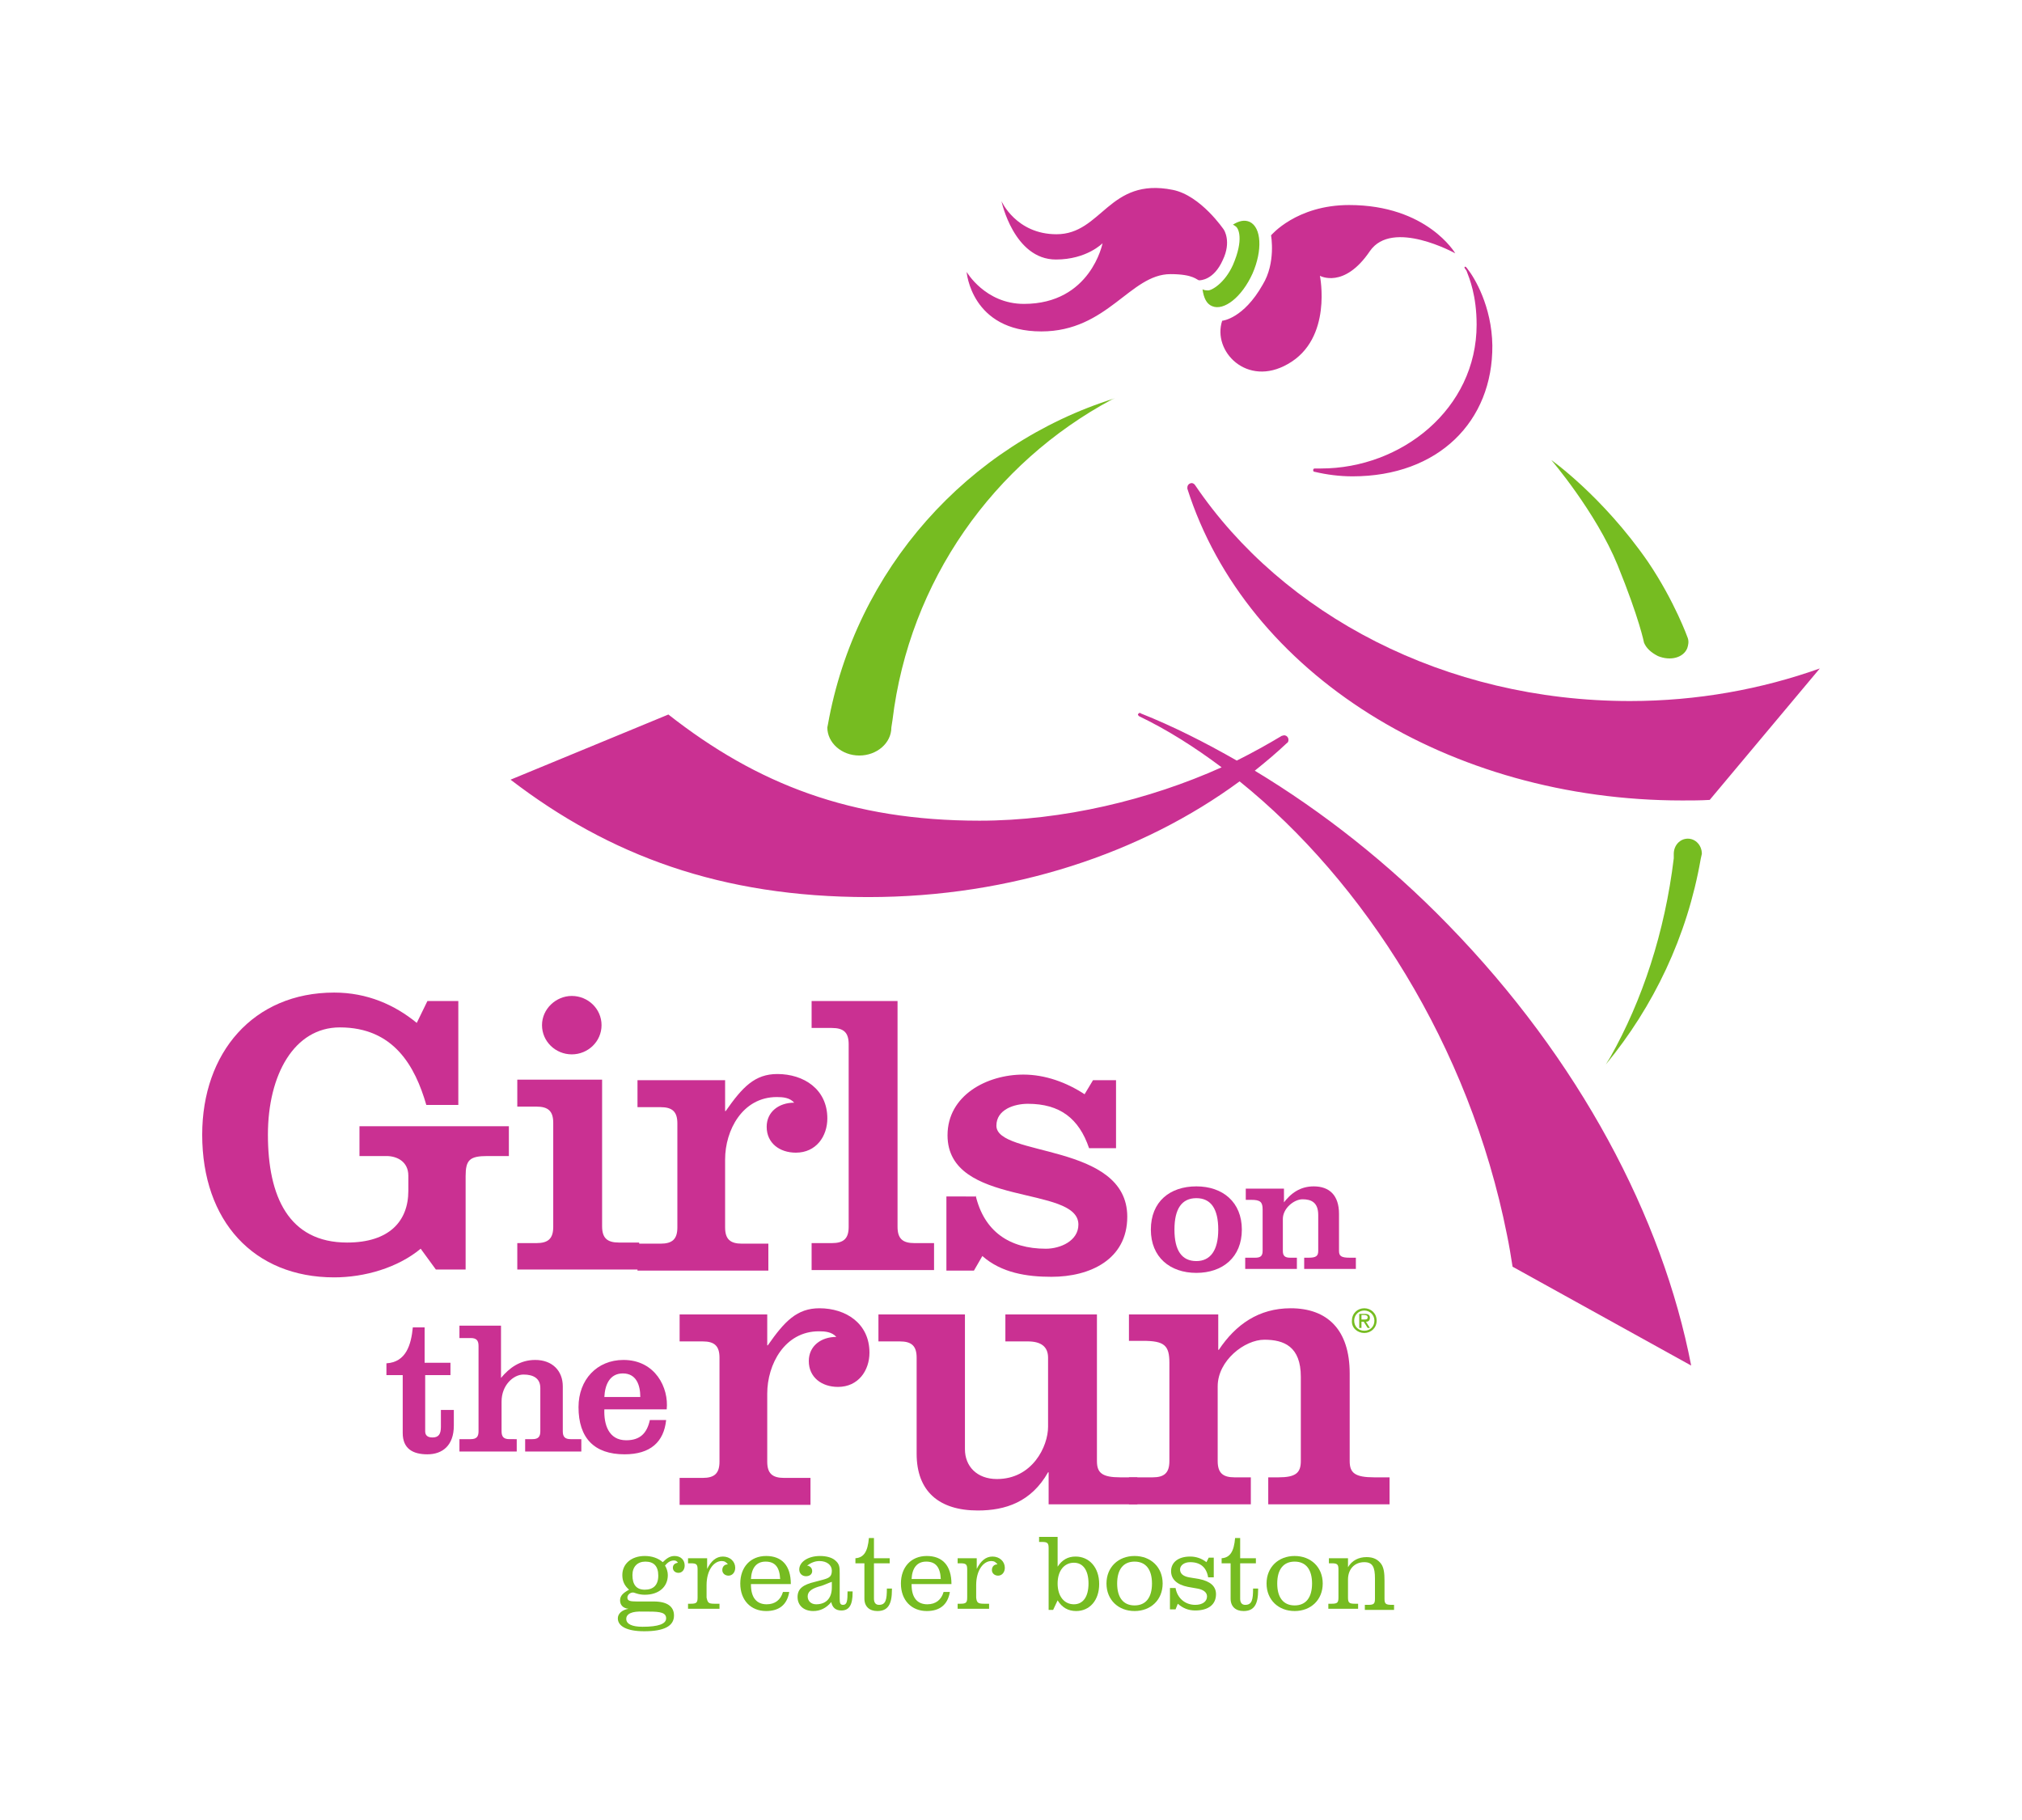 <?xml version="1.0" encoding="utf-8"?>
<!-- Generator: Adobe Illustrator 22.1.0, SVG Export Plug-In . SVG Version: 6.00 Build 0)  -->
<svg version="1.1" id="Layer_1" xmlns="http://www.w3.org/2000/svg" xmlns:xlink="http://www.w3.org/1999/xlink" x="0px" y="0px"
	 width="360px" height="324px" viewBox="0 0 360 324" style="enable-background:new 0 0 360 324;" xml:space="preserve">
<style type="text/css">
	.st0{fill:#CA3092;}
	.st1{fill:#76BC21;}
</style>
<g>
	<g>
		<path class="st0" d="M76.1,178.2h5.5v18.5h-5.7c-2-6.9-5.8-13.8-15.4-13.8c-8.1,0-12.8,8.4-12.8,19.1c0,11,3.7,19.2,14.1,19.2
			c7.5,0,10.9-3.8,10.9-9.2v-2.7c0-2.5-2-3.5-3.9-3.5H64v-5.3h26.6v5.3h-3.8c-3.2,0-3.9,0.7-3.9,3.6v16.6h-5.3l-2.7-3.7
			c-4.1,3.4-10,5.1-15.4,5.1c-14.3,0-23.5-10-23.5-25.4c0-14.6,9.1-25.3,23.5-25.3c5.9,0,10.8,2.2,14.7,5.4L76.1,178.2z"/>
		<path class="st0" d="M92.1,226.1v-4.8h3.4c2.1,0,3-0.8,3-2.9v-18.5c0-2.1-0.9-2.9-3-2.9h-3.4v-4.8h15.1v26.1c0,2.1,0.9,2.9,3,2.9
			h3.6v4.8H92.1z M101.8,177.3c2.9,0,5.3,2.3,5.3,5.2c0,2.9-2.4,5.2-5.3,5.2c-2.9,0-5.3-2.3-5.3-5.2
			C96.5,179.6,99,177.3,101.8,177.3z"/>
		<path class="st0" d="M129.1,197.8h0.1c3-4.3,5.2-6.6,9.2-6.6c4.7,0,8.9,2.7,8.9,7.9c0,3.2-2,6.1-5.6,6.1c-2.9,0-5.2-1.7-5.2-4.6
			c0-2.7,2.2-4.3,4.9-4.3c-0.8-0.9-2-1-3.1-1c-6.1,0-9.2,5.9-9.2,11.1v12.1c0,2.1,0.9,2.9,3,2.9h4.7v4.8h-23.3v-4.8h4.1
			c2.1,0,3-0.8,3-2.9v-18.5c0-2.1-0.9-2.9-3-2.9h-4.1v-4.8h15.6V197.8z"/>
		<path class="st0" d="M144.5,226.1v-4.8h3.6c2.1,0,3-0.8,3-2.9v-32.5c0-2.1-0.9-2.9-3-2.9h-3.6v-4.8h15.3v40.2c0,2.1,0.9,2.9,3,2.9
			h3.5v4.8H144.5z"/>
		<path class="st0" d="M173.7,212.8c1.5,6.4,6,9.5,12.5,9.5c2.6,0,5.8-1.4,5.8-4.3c0-7.1-23.3-3-23.3-15.9c0-7.1,7-10.8,13.5-10.8
			c3.9,0,7.7,1.4,10.9,3.5l1.5-2.5h4.1v12.1h-4.8c-1.8-5.3-5.2-7.9-10.9-7.9c-2.4,0-5.6,1-5.6,3.9c0,5.6,23.3,3,23.3,16.2
			c0,7.6-6.6,10.7-13.5,10.7c-4.4,0-8.9-0.7-12.3-3.7l-1.5,2.6h-4.9v-13.2H173.7z"/>
	</g>
	<g>
		<path class="st0" d="M136.6,239.5h0.1c3-4.3,5.2-6.6,9.2-6.6c4.7,0,8.9,2.7,8.9,7.9c0,3.2-2,6.1-5.6,6.1c-2.9,0-5.2-1.7-5.2-4.6
			c0-2.7,2.2-4.3,4.9-4.3c-0.8-0.9-2-1-3.1-1c-6.1,0-9.2,5.9-9.2,11.1v12.1c0,2.1,0.9,2.9,3,2.9h4.7v4.8H121v-4.8h4.1
			c2.1,0,3-0.8,3-2.9v-18.5c0-2.1-0.9-2.9-3-2.9H121V234h15.6V239.5z"/>
		<path class="st0" d="M186.7,267.8v-5.7h-0.1c-3,5.3-7.6,6.8-12.5,6.8c-6.9,0-10.9-3.4-10.9-10.1v-17.1c0-2.1-0.9-2.9-3-2.9h-3.8
			V234h15.4v24c0,3,2.1,5.3,5.7,5.3c6.3,0,9.1-5.8,9.1-9.3v-12.3c0-2-1.3-2.9-3.6-2.9h-4V234h16.3v26.1c0,2.1,0.9,2.9,4.2,2.9h3v4.8
			H186.7z"/>
		<path class="st0" d="M216.9,240.3h0.1c3-4.5,7.1-7.4,12.8-7.4c6.5,0,10.5,3.8,10.5,11.6v15.6c0,2.1,0.9,2.9,4.4,2.9h2.7v4.8h-21.6
			v-4.8h1.8c3.1,0,4-0.8,4-2.9v-15c0-5.4-3-6.6-6.5-6.6s-8.3,3.7-8.3,8.3v13.3c0,2.1,0.9,2.9,3,2.9h2.9v4.8H201v-4.8h4.2
			c2.1,0,3-0.8,3-2.9v-17.5c0-3.1-0.9-3.9-4.7-3.9H201V234h15.9V240.3z"/>
	</g>
	<g>
		<path class="st0" d="M68.8,244.8v-2.1c3.5-0.2,4.4-3.3,4.7-6.4h2.1v6.3h4.6v2.2h-4.5v10c0,0.7,0.4,1.1,1.3,1.1
			c1.1,0,1.5-0.6,1.5-1.9v-3h2.3v2.8c0,3.5-2,5.1-4.7,5.1c-2.6,0-4.4-1-4.4-3.8v-10.3H68.8z"/>
		<path class="st0" d="M89.2,245.3L89.2,245.3c1.5-1.8,3.4-3.2,6.1-3.2c3,0,4.9,1.9,4.9,4.7v8c0,1,0.4,1.4,1.4,1.4h1.9v2.2H93.5
			v-2.2h1.3c1,0,1.4-0.4,1.4-1.4v-7.7c0-1.7-1.2-2.4-3-2.4c-1.8,0-3.9,1.9-3.9,4.8v5.3c0,1,0.4,1.4,1.4,1.4H92v2.2H81.8v-2.2h2
			c1,0,1.4-0.4,1.4-1.4v-15.2c0-1-0.4-1.4-1.4-1.4h-2V236h7.4V245.3z"/>
		<path class="st0" d="M107.6,250.9c-0.1,2.6,0.7,5.5,3.9,5.5c2.5,0,3.7-1.3,4.2-3.6h2.9c-0.4,3.9-2.8,6.1-7.4,6.1
			c-5.4,0-8.2-2.9-8.2-8.4c0-4.9,3.3-8.4,8-8.4c5.7,0,8.1,5,7.7,8.8H107.6z M114,248.7c0-2.1-0.7-4.2-3.1-4.2
			c-2.4,0-3.2,2.1-3.3,4.2H114z"/>
	</g>
	<g>
		<path class="st0" d="M213,211.2c4.7,0,8.1,2.8,8.1,7.7c0,4.9-3.4,7.7-8.1,7.7s-8.1-2.8-8.1-7.7C204.9,213.9,208.3,211.2,213,211.2
			z M213,224.5c2.5,0,3.9-1.9,3.9-5.6s-1.3-5.6-3.9-5.6s-3.9,1.9-3.9,5.6S210.4,224.5,213,224.5z"/>
		<path class="st0" d="M228.4,214.3L228.4,214.3c1.4-1.9,3.1-3.1,5.5-3.1c2.8,0,4.5,1.6,4.5,4.9v6.6c0,0.9,0.4,1.2,1.9,1.2h1.1v2
			h-9.2v-2h0.8c1.3,0,1.7-0.3,1.7-1.2v-6.4c0-2.3-1.3-2.8-2.8-2.8s-3.5,1.6-3.5,3.5v5.7c0,0.9,0.4,1.2,1.3,1.2h1.2v2h-9.2v-2h1.8
			c0.9,0,1.3-0.3,1.3-1.2v-7.4c0-1.3-0.4-1.7-2-1.7h-1v-2h6.8V214.3z"/>
	</g>
	<path class="st1" d="M241.1,235.1c0-1,0.8-1.8,1.8-1.8c1,0,1.8,0.8,1.8,1.8c0,1.1-0.8,1.8-1.8,1.8
		C241.9,236.9,241.1,236.2,241.1,235.1z M242.9,237.3c1.2,0,2.2-0.9,2.2-2.2c0-1.3-1-2.2-2.2-2.2c-1.2,0-2.2,0.9-2.2,2.2
		C240.6,236.4,241.7,237.3,242.9,237.3z M242.4,235.3h0.4l0.7,1.1h0.4l-0.7-1.1c0.4,0,0.7-0.2,0.7-0.7c0-0.5-0.3-0.7-0.9-0.7h-1v2.5
		h0.4V235.3z M242.4,234.9v-0.8h0.5c0.3,0,0.6,0.1,0.6,0.4c0,0.4-0.3,0.4-0.6,0.4H242.4z"/>
	<g>
		<g>
			<g>
				<path class="st1" d="M147.4,129l-0.1,0.5c0,2.7,2.5,5,5.7,5c3.1,0,5.7-2.2,5.7-5l0.2-1.3c3-24.8,18-45.8,39.1-57.1l0.5-0.2
					C172.3,79.1,152.3,101.4,147.4,129z M300.5,149.3c-1.4,0-2.5,1.2-2.5,2.7l0,0.8c-1.6,13.2-5.6,25.3-11.3,35.4l-0.8,1.3
					c8.5-10.3,14.5-22.8,16.9-36.6l0.2-0.9C303,150.5,301.9,149.3,300.5,149.3z M292.7,114.4c0.4,1,1.3,1.8,2.5,2.4
					c2.2,0.9,4.5,0.3,5.2-1.4c0.2-0.6,0.3-1.2,0.1-1.8c0,0-2.3-6.5-7.1-13.6c-8.1-11.7-17.2-18.1-17.2-18.1s7.9,9.2,11.8,18.7
					C291.9,110.2,292.7,114.4,292.7,114.4z M222.5,39.5c-0.9-0.4-1.9-0.2-3,0.5c0,0,0.1,0,0.5,0.3c0.5,0.3,1.5,2.3-0.5,6.9
					c-1.5,3.3-3.9,4.6-4.5,4.5c-0.6,0-0.9-0.2-0.9-0.2c0.2,1.5,0.7,2.6,1.7,3c2.1,0.9,5.3-1.6,7.2-5.8
					C224.8,44.6,224.6,40.5,222.5,39.5z"/>
			</g>
		</g>
		<g>
			<path class="st0" d="M290.2,124.8c-33,0-61.8-15.4-77.4-38.4l0,0c-0.1-0.2-0.4-0.4-0.6-0.4c-0.4,0-0.8,0.3-0.8,0.8l0,0.1l0,0
				l0,0.1l0,0c10.5,33,46.7,55.5,88.1,55.5c1.6,0,3.3,0,4.9-0.1L324,119C313.6,122.7,302.2,124.8,290.2,124.8z M223.4,137.2
				c2-1.6,3.9-3.2,5.7-4.9c0.2-0.1,0.3-0.3,0.3-0.6c0-0.4-0.3-0.8-0.8-0.8c-0.1,0-0.3,0.1-0.4,0.1l0,0c-2.5,1.5-5.2,3-8,4.4
				c-5.6-3.2-11.3-6.1-17.1-8.4l0,0l-0.1-0.1c-0.2,0-0.4,0.2-0.4,0.3c0,0.1,0.1,0.2,0.2,0.3l0,0c5,2.4,9.9,5.5,14.7,9.1
				c-12.9,5.8-28.3,9.5-43.1,9.5c-22.9,0-39.6-6.5-55.4-18.9l-28.1,11.6c17.6,13.5,37.5,20.9,63.7,20.9c25.5,0,48.7-7.8,66.1-20.6
				c22.1,17.8,40.9,47,47.6,80.7c0.4,1.9,0.7,3.8,1,5.7l31.8,17.6c-5.1-26.4-19.9-54.5-43.3-78.5
				C247.2,153.7,235.5,144.5,223.4,137.2z M262.9,57.8c0,15-13.4,25.6-27.7,25.6c-0.3,0-0.7,0-1.1,0l0,0l0,0l0,0v0
				c-0.2,0-0.3,0.1-0.3,0.3c0,0.2,0.1,0.3,0.3,0.3v0l0,0l0,0l0,0c2.1,0.5,4.4,0.8,6.7,0.8c15.3,0,25-9.8,24.9-23.3
				c-0.1-7-3.2-12.1-4.4-13.6c-0.2-0.3-0.4-0.5-0.5-0.4c-0.2,0.1,0.1,0.4,0.3,0.7C261.6,49.5,262.9,52.6,262.9,57.8z M185.4,59
				c11.8,0,15.8-10.2,23-10.2c4.2,0,4.7,1.1,5.1,1.1c0.2,0,2.6,0,4.2-3.6c1.6-3.3,0.2-5.4,0.2-5.4s-4.1-6.1-9.1-7.1
				c-11.4-2.3-12.6,7.9-20.7,7.9c-7.2,0-9.8-5.9-9.8-5.9s2.2,10.4,9.7,10.4c5.5,0,8.3-2.9,8.3-2.9s-2.1,10.8-14,10.8
				c-6.9,0-10.2-5.7-10.2-5.7S172.9,59,185.4,59z M229.3,64.8c8-4.5,5.7-15.7,5.7-15.7s4.3,2.4,8.9-4.4c4-5.8,15.2,0.4,15.2,0.4
				s-5-8.6-18.9-8.6c-9.4,0-13.9,5.4-13.9,5.4s0.9,4.9-1.5,8.8c-3.4,6-7.1,6.4-7.2,6.4C215.8,62.5,222,69,229.3,64.8z"/>
		</g>
	</g>
	<g>
		<path class="st1" d="M110.4,284.9c0-0.8,0.5-1.3,1.6-1.9c-0.8-0.7-1.2-1.5-1.2-2.6c0-2,1.6-3.4,4-3.4c1.3,0,2.4,0.4,3.2,1.1
			c0.7-0.7,1.3-1.1,2.1-1.1c1.1,0,1.8,0.7,1.8,1.7c0,0.8-0.5,1.3-1.1,1.3c-0.6,0-1-0.4-1-0.9c0-0.5,0.3-0.8,0.9-0.9
			c-0.2-0.3-0.4-0.4-0.7-0.4c-0.6,0-1.1,0.3-1.6,0.9c0.3,0.5,0.5,1.1,0.5,1.7c0,2.1-1.6,3.5-4.1,3.5c-1.2,0-1.8-0.4-2.1-0.4
			c-0.5,0-1,0.4-1,0.9c0,0.6,0.5,0.7,1.7,0.7h3c2.4,0,3.6,0.9,3.6,2.5c0,1.9-1.8,2.8-5.3,2.8c-3.1,0-4.7-0.9-4.7-2.3
			c0-0.8,0.7-1.5,1.9-1.7C110.9,286.3,110.4,285.7,110.4,284.9z M111.5,288.2c0,0.9,1,1.4,2.9,1.4c2.8,0,4.2-0.5,4.2-1.5
			c0-1-1-1.2-3-1.2l-1.1,0C112.5,286.8,111.5,287.3,111.5,288.2z M114.8,283c1.5,0,2.4-0.8,2.4-2.5c0-1.7-0.8-2.5-2.3-2.5
			c-1.4,0-2.3,0.9-2.3,2.4C112.6,282.1,113.3,283,114.8,283z"/>
		<path class="st1" d="M127.2,285.5h0.9v0.9h-5.6v-0.9h0.5c1,0,1.2-0.2,1.2-1.1v-5c0-0.9-0.2-1.1-1.2-1.1h-0.5v-0.9h3.4v1.9
			c0.7-1.4,1.6-2.2,2.8-2.2c1.3,0,2.2,0.9,2.2,2c0,0.8-0.5,1.4-1.2,1.4c-0.6,0-1.1-0.4-1.1-1c0-0.6,0.4-1,0.9-1c0,0,0.1,0,0.1,0
			c-0.3-0.4-0.6-0.6-1.1-0.6c-1.4,0-2.7,1.6-2.7,4.3v2.2C126,285.3,126.1,285.5,127.2,285.5z"/>
		<path class="st1" d="M140.5,283.5c-0.4,2.2-1.8,3.3-4.1,3.3c-2.7,0-4.6-1.9-4.6-4.9c0-2.9,1.8-4.9,4.6-4.9c2.8,0,4.4,1.7,4.4,5
			h-7.1c0,0,0,0.1,0,0.1c0,2.3,1,3.5,2.8,3.5c1.5,0,2.5-0.8,2.9-2.2H140.5z M136.3,278c-1.6,0-2.5,1.1-2.6,3.1h5.2
			C138.8,279,138,278,136.3,278z"/>
		<path class="st1" d="M144.8,286.8c-1.7,0-2.8-1-2.8-2.5c0-1.5,1-2.2,3.1-2.7l1.5-0.4c1.1-0.3,1.5-0.6,1.5-1.6c0-1-0.9-1.7-2.2-1.7
			c-0.8,0-1.5,0.3-2.2,0.8c0.6,0.1,0.9,0.5,0.9,1c0,0.5-0.4,0.9-1.1,0.9c-0.7,0-1.2-0.5-1.2-1.2c0-1.3,1.5-2.4,3.7-2.4
			c1.2,0,2.1,0.3,2.6,0.7c0.9,0.7,0.9,1.3,0.9,2.4v4.5c0,0.8,0.1,1.1,0.6,1.1c0.7,0,0.8-0.7,0.8-2.4h0.9c0,0.1,0,0.2,0,0.2
			c0,2.2-0.6,3.2-2,3.2c-1,0-1.6-0.5-1.8-1.5C147.1,286.3,146,286.8,144.8,286.8z M146.3,282.3l-0.7,0.2c-1.2,0.4-1.8,0.9-1.8,1.7
			c0,0.8,0.6,1.4,1.5,1.4c1.7,0,2.8-1,2.8-3v-1C147.5,281.8,146.9,282.1,146.3,282.3z"/>
		<path class="st1" d="M153.9,278.3h-1.6v-0.9c1.5-0.1,2.2-1.2,2.4-3.6h0.9v3.6h2.8v0.9h-2.8v6.3c0,0.7,0.3,1.1,0.9,1.1
			c1.2,0,1.4-0.9,1.4-2.9h0.9c0,0.1,0,0.1,0,0.2c0,2.6-0.7,3.8-2.6,3.8c-1.4,0-2.3-0.8-2.3-2.2V278.3z"/>
		<path class="st1" d="M169.1,283.5c-0.4,2.2-1.8,3.3-4.1,3.3c-2.7,0-4.6-1.9-4.6-4.9c0-2.9,1.8-4.9,4.6-4.9c2.8,0,4.4,1.7,4.4,5
			h-7.1c0,0,0,0.1,0,0.1c0,2.3,1,3.5,2.8,3.5c1.5,0,2.5-0.8,2.9-2.2H169.1z M164.9,278c-1.6,0-2.5,1.1-2.6,3.1h5.2
			C167.4,279,166.6,278,164.9,278z"/>
		<path class="st1" d="M175.2,285.5h0.9v0.9h-5.6v-0.9h0.5c1,0,1.2-0.2,1.2-1.1v-5c0-0.9-0.2-1.1-1.2-1.1h-0.5v-0.9h3.4v1.9
			c0.7-1.4,1.6-2.2,2.8-2.2c1.3,0,2.2,0.9,2.2,2c0,0.8-0.5,1.4-1.2,1.4c-0.6,0-1.1-0.4-1.1-1c0-0.6,0.4-1,0.9-1c0,0,0.1,0,0.1,0
			c-0.3-0.4-0.6-0.6-1.1-0.6c-1.4,0-2.7,1.6-2.7,4.3v2.2C173.9,285.3,174.1,285.5,175.2,285.5z"/>
		<path class="st1" d="M186.7,286.6v-11c0-0.9-0.2-1.1-1.2-1.1H185v-0.9h3.3v5.3c0.8-1.2,1.8-1.8,3.2-1.8c2.4,0,4.2,1.9,4.2,4.9
			c0,2.9-1.7,4.8-4.1,4.8c-1.4,0-2.5-0.6-3.3-1.9l-0.8,1.7H186.7z M191.2,285.6c1.6,0,2.6-1.3,2.6-3.7c0-2.4-1-3.7-2.6-3.7
			c-1.7,0-2.9,1.4-2.9,3.7C188.3,284.2,189.5,285.6,191.2,285.6z"/>
		<path class="st1" d="M202,277c2.9,0,5,2,5,4.9c0,2.9-2.1,4.9-5,4.9c-2.9,0-5-2-5-4.9C197,279,199.1,277,202,277z M202,285.8
			c2,0,3.1-1.4,3.1-3.9c0-2.5-1.1-3.9-3.1-3.9c-2,0-3.1,1.4-3.1,3.9C198.9,284.4,200,285.8,202,285.8z"/>
		<path class="st1" d="M208.3,282.7h1c0.3,1.8,1.7,3,3.5,3c1.3,0,2.1-0.6,2.1-1.5c0-0.7-0.6-1.2-1.7-1.4l-1.7-0.3
			c-2-0.4-3-1.4-3-2.8c0-1.5,1.2-2.6,3.4-2.6c1,0,2,0.3,2.9,1l0.4-0.8h0.9v3.5h-1c-0.3-1.8-1.4-2.7-3.2-2.7c-1.1,0-1.8,0.6-1.8,1.3
			s0.5,1.2,1.6,1.4l1.8,0.3c2,0.4,3,1.3,3,2.7c0,1.8-1.3,2.9-3.7,2.9c-1.2,0-2.2-0.4-3.1-1.2l-0.4,1h-1V282.7z"/>
		<path class="st1" d="M219.1,278.3h-1.6v-0.9c1.5-0.1,2.2-1.2,2.4-3.6h0.9v3.6h2.8v0.9h-2.8v6.3c0,0.7,0.3,1.1,0.9,1.1
			c1.2,0,1.4-0.9,1.4-2.9h0.9c0,0.1,0,0.1,0,0.2c0,2.6-0.7,3.8-2.6,3.8c-1.4,0-2.3-0.8-2.3-2.2V278.3z"/>
		<path class="st1" d="M230.5,277c2.9,0,5,2,5,4.9c0,2.9-2.1,4.9-5,4.9c-2.9,0-5-2-5-4.9C225.5,279,227.6,277,230.5,277z
			 M230.5,285.8c2,0,3.1-1.4,3.1-3.9c0-2.5-1.1-3.9-3.1-3.9c-2,0-3.1,1.4-3.1,3.9C227.4,284.4,228.5,285.8,230.5,285.8z"/>
		<path class="st1" d="M236.6,285.5h0.5c1,0,1.2-0.2,1.2-1.1v-5c0-0.9-0.2-1.1-1.2-1.1h-0.5v-0.9h3.4v1.6c0.7-1.2,1.9-1.8,3.3-1.8
			c1.2,0,2,0.4,2.6,1.2c0.5,0.7,0.6,1.7,0.6,3v3.2c0,0.9,0.2,1.1,1.3,1.1h0.4v0.9H243v-0.9h0.6c1,0,1.2-0.2,1.2-1.1V281
			c0-2-0.4-2.9-1.9-2.9c-1.7,0-2.9,1.2-2.9,3.1v3.2c0,0.9,0.2,1.1,1.2,1.1h0.6v0.9h-5.3V285.5z"/>
	</g>
</g>
</svg>
